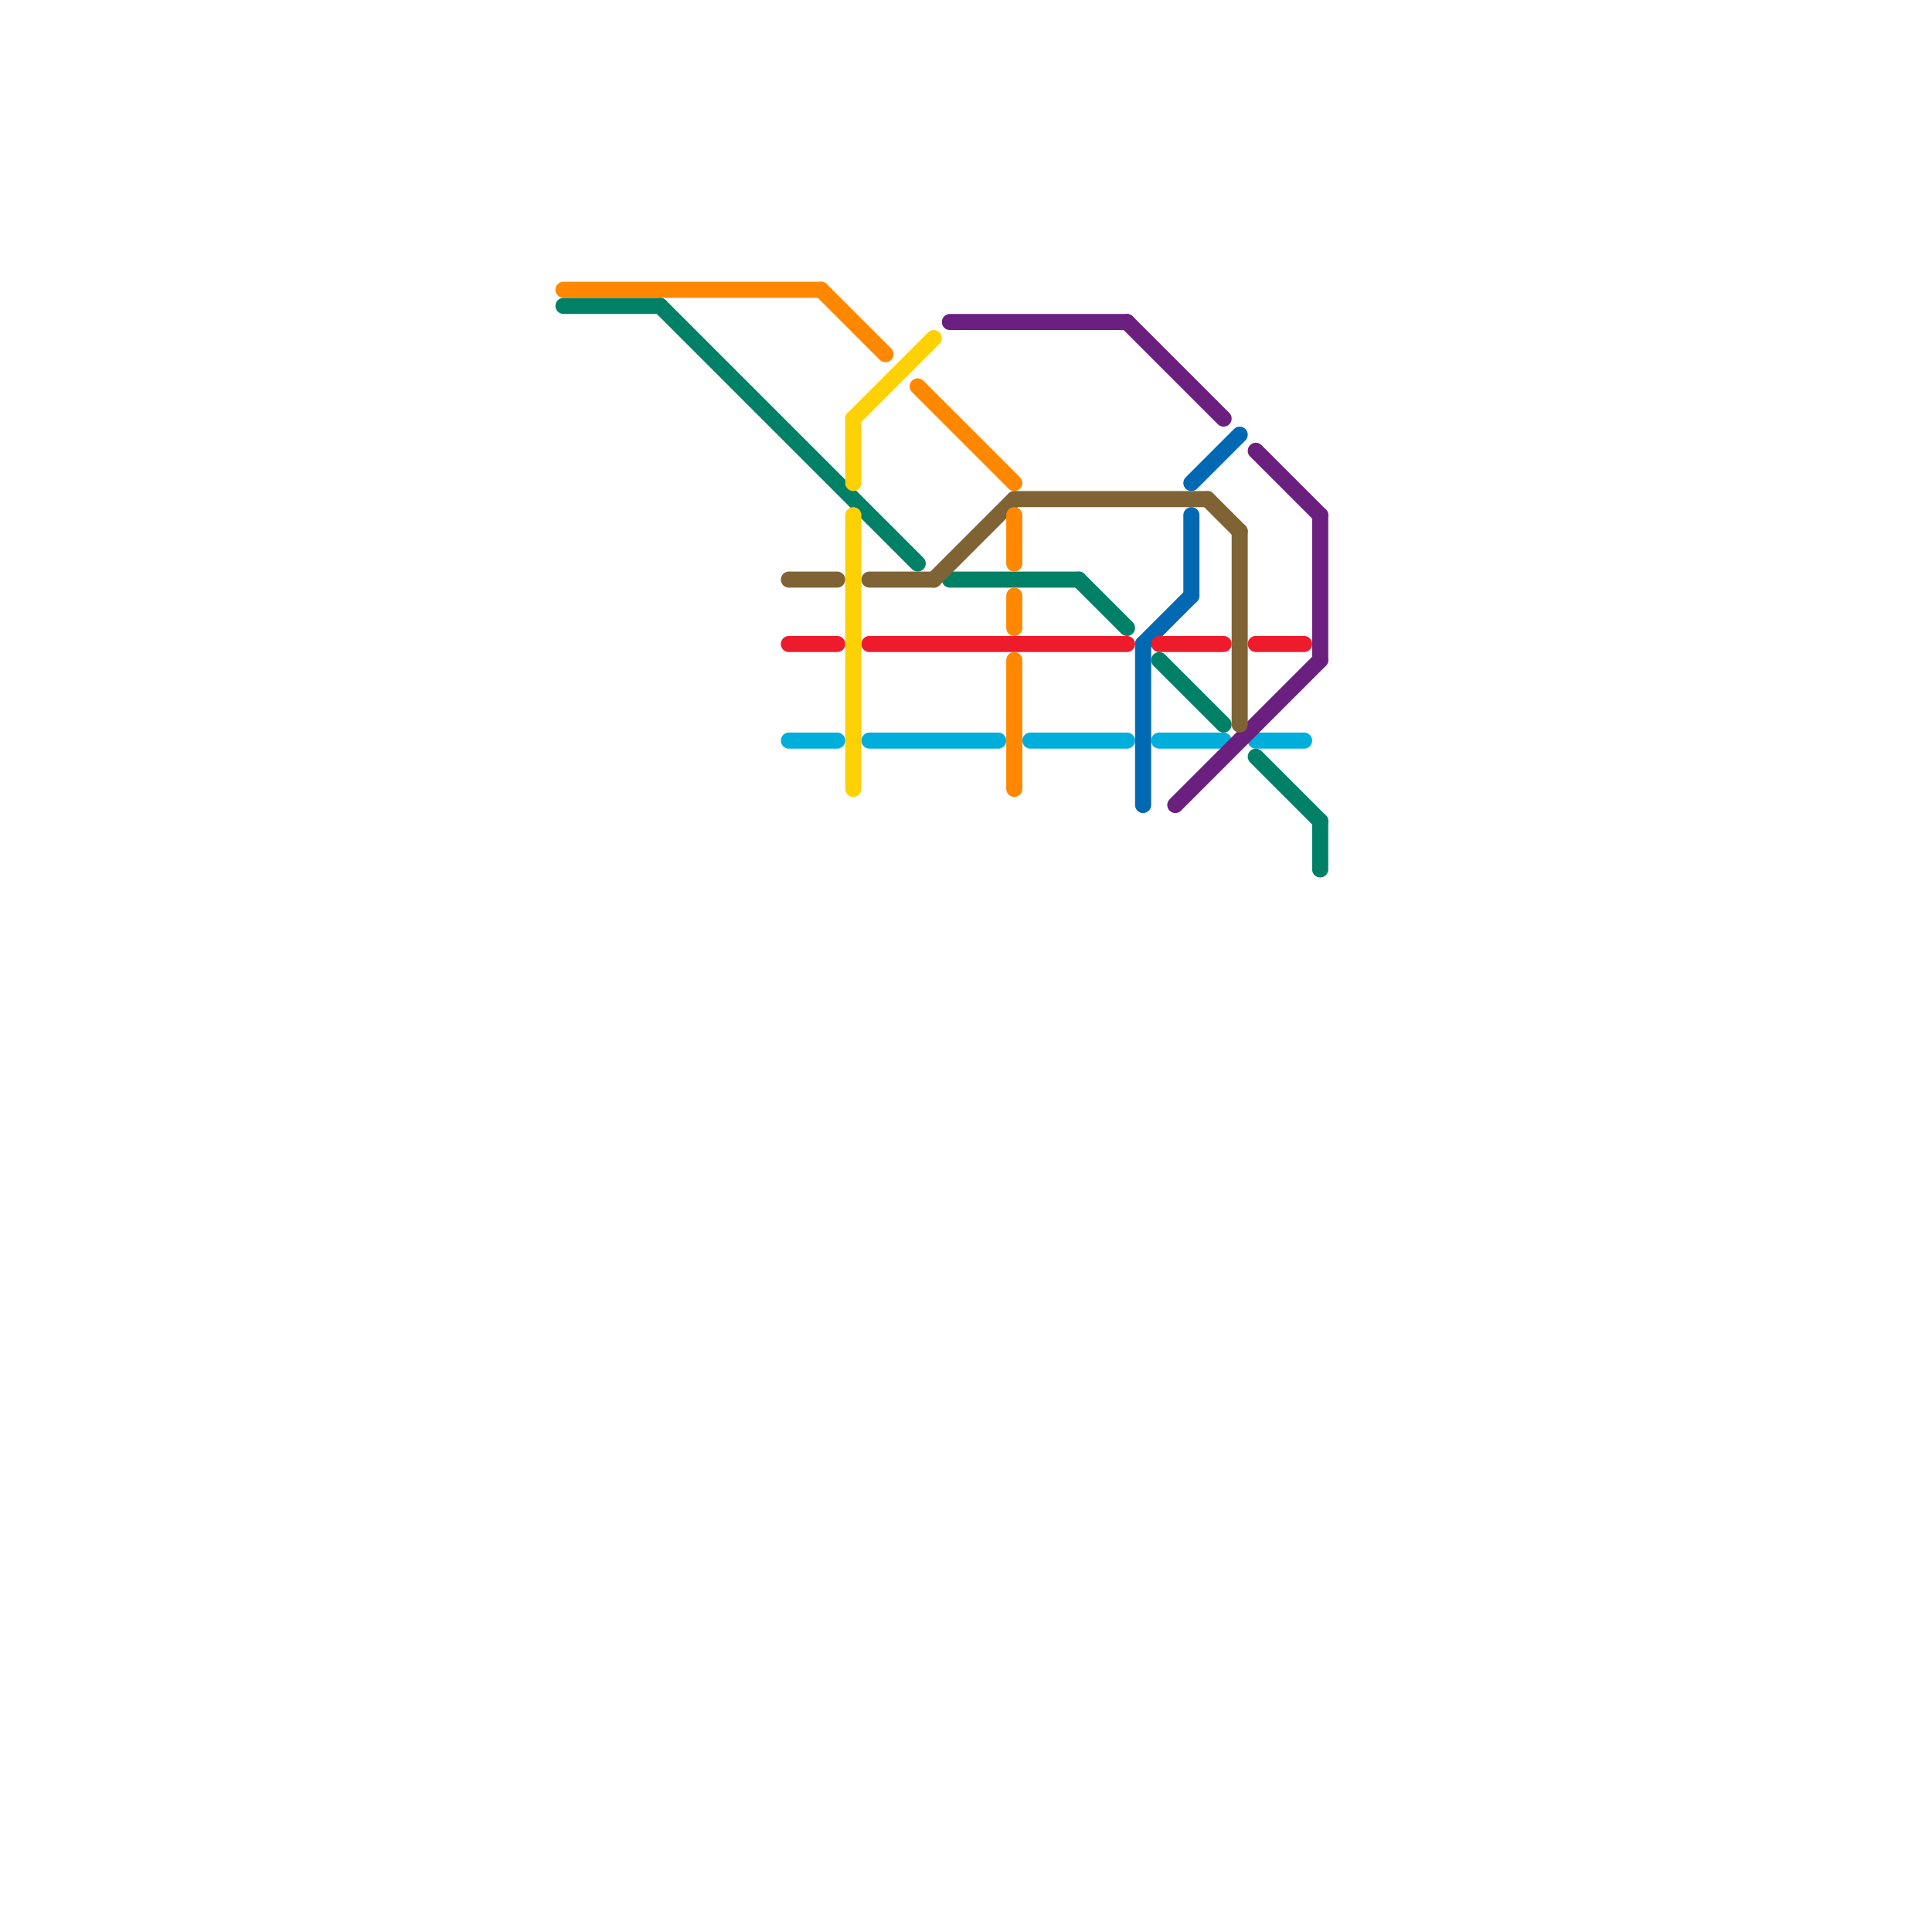 
<svg version="1.1" xmlns="http://www.w3.org/2000/svg" viewBox="0 0 120 120">
<style>text { font: 1px Helvetica; font-weight: 600; white-space: pre; dominant-baseline: central; } line { stroke-width: 1; fill: none; stroke-linecap: round; stroke-linejoin: round; } .c0 { stroke: #00aedc } .c1 { stroke: #008066 } .c2 { stroke: #6b1f7e } .c3 { stroke: #0168b3 } .c4 { stroke: #ee1b2c } .c5 { stroke: #7f6334 } .c6 { stroke: #ff8800 } .c7 { stroke: #fed105 } .w1 { stroke-width: 1; }</style><defs><g id="wm-xf"><circle r="1.2" fill="#000"/><circle r="0.9" fill="#fff"/><circle r="0.6" fill="#000"/><circle r="0.3" fill="#fff"/></g><g id="wm"><circle r="0.6" fill="#000"/><circle r="0.3" fill="#fff"/></g><g id="csm-008066"><circle r="0.4" fill="#008066"/><circle r="0.2" fill="#fff"/></g><g id="csm-0168b3"><circle r="0.4" fill="#0168b3"/><circle r="0.2" fill="#fff"/></g></defs><line class="c0 " x1="49" y1="46" x2="52" y2="46"/><line class="c0 " x1="64" y1="46" x2="70" y2="46"/><line class="c0 " x1="78" y1="46" x2="81" y2="46"/><line class="c0 " x1="72" y1="46" x2="76" y2="46"/><line class="c0 " x1="54" y1="46" x2="62" y2="46"/><line class="c1 " x1="67" y1="36" x2="70" y2="39"/><line class="c1 " x1="72" y1="41" x2="76" y2="45"/><line class="c1 " x1="35" y1="19" x2="41" y2="19"/><line class="c1 " x1="78" y1="47" x2="82" y2="51"/><line class="c1 " x1="82" y1="51" x2="82" y2="54"/><line class="c1 " x1="59" y1="36" x2="67" y2="36"/><line class="c1 " x1="41" y1="19" x2="57" y2="35"/><line class="c2 " x1="78" y1="28" x2="82" y2="32"/><line class="c2 " x1="70" y1="20" x2="76" y2="26"/><line class="c2 " x1="73" y1="50" x2="82" y2="41"/><line class="c2 " x1="59" y1="20" x2="70" y2="20"/><line class="c2 " x1="82" y1="32" x2="82" y2="41"/><line class="c3 " x1="74" y1="32" x2="74" y2="37"/><line class="c3 " x1="71" y1="40" x2="71" y2="50"/><line class="c3 " x1="74" y1="30" x2="77" y2="27"/><line class="c3 " x1="71" y1="40" x2="74" y2="37"/><line class="c4 " x1="54" y1="40" x2="70" y2="40"/><line class="c4 " x1="49" y1="40" x2="52" y2="40"/><line class="c4 " x1="72" y1="40" x2="76" y2="40"/><line class="c4 " x1="78" y1="40" x2="81" y2="40"/><line class="c5 " x1="54" y1="36" x2="58" y2="36"/><line class="c5 " x1="49" y1="36" x2="52" y2="36"/><line class="c5 " x1="75" y1="31" x2="77" y2="33"/><line class="c5 " x1="58" y1="36" x2="63" y2="31"/><line class="c5 " x1="63" y1="31" x2="75" y2="31"/><line class="c5 " x1="77" y1="33" x2="77" y2="45"/><line class="c6 " x1="51" y1="18" x2="55" y2="22"/><line class="c6 " x1="63" y1="37" x2="63" y2="39"/><line class="c6 " x1="57" y1="24" x2="63" y2="30"/><line class="c6 " x1="35" y1="18" x2="51" y2="18"/><line class="c6 " x1="63" y1="41" x2="63" y2="49"/><line class="c6 " x1="63" y1="32" x2="63" y2="35"/><line class="c7 " x1="53" y1="26" x2="53" y2="30"/><line class="c7 " x1="53" y1="26" x2="58" y2="21"/><line class="c7 " x1="53" y1="32" x2="53" y2="49"/>
</svg>
